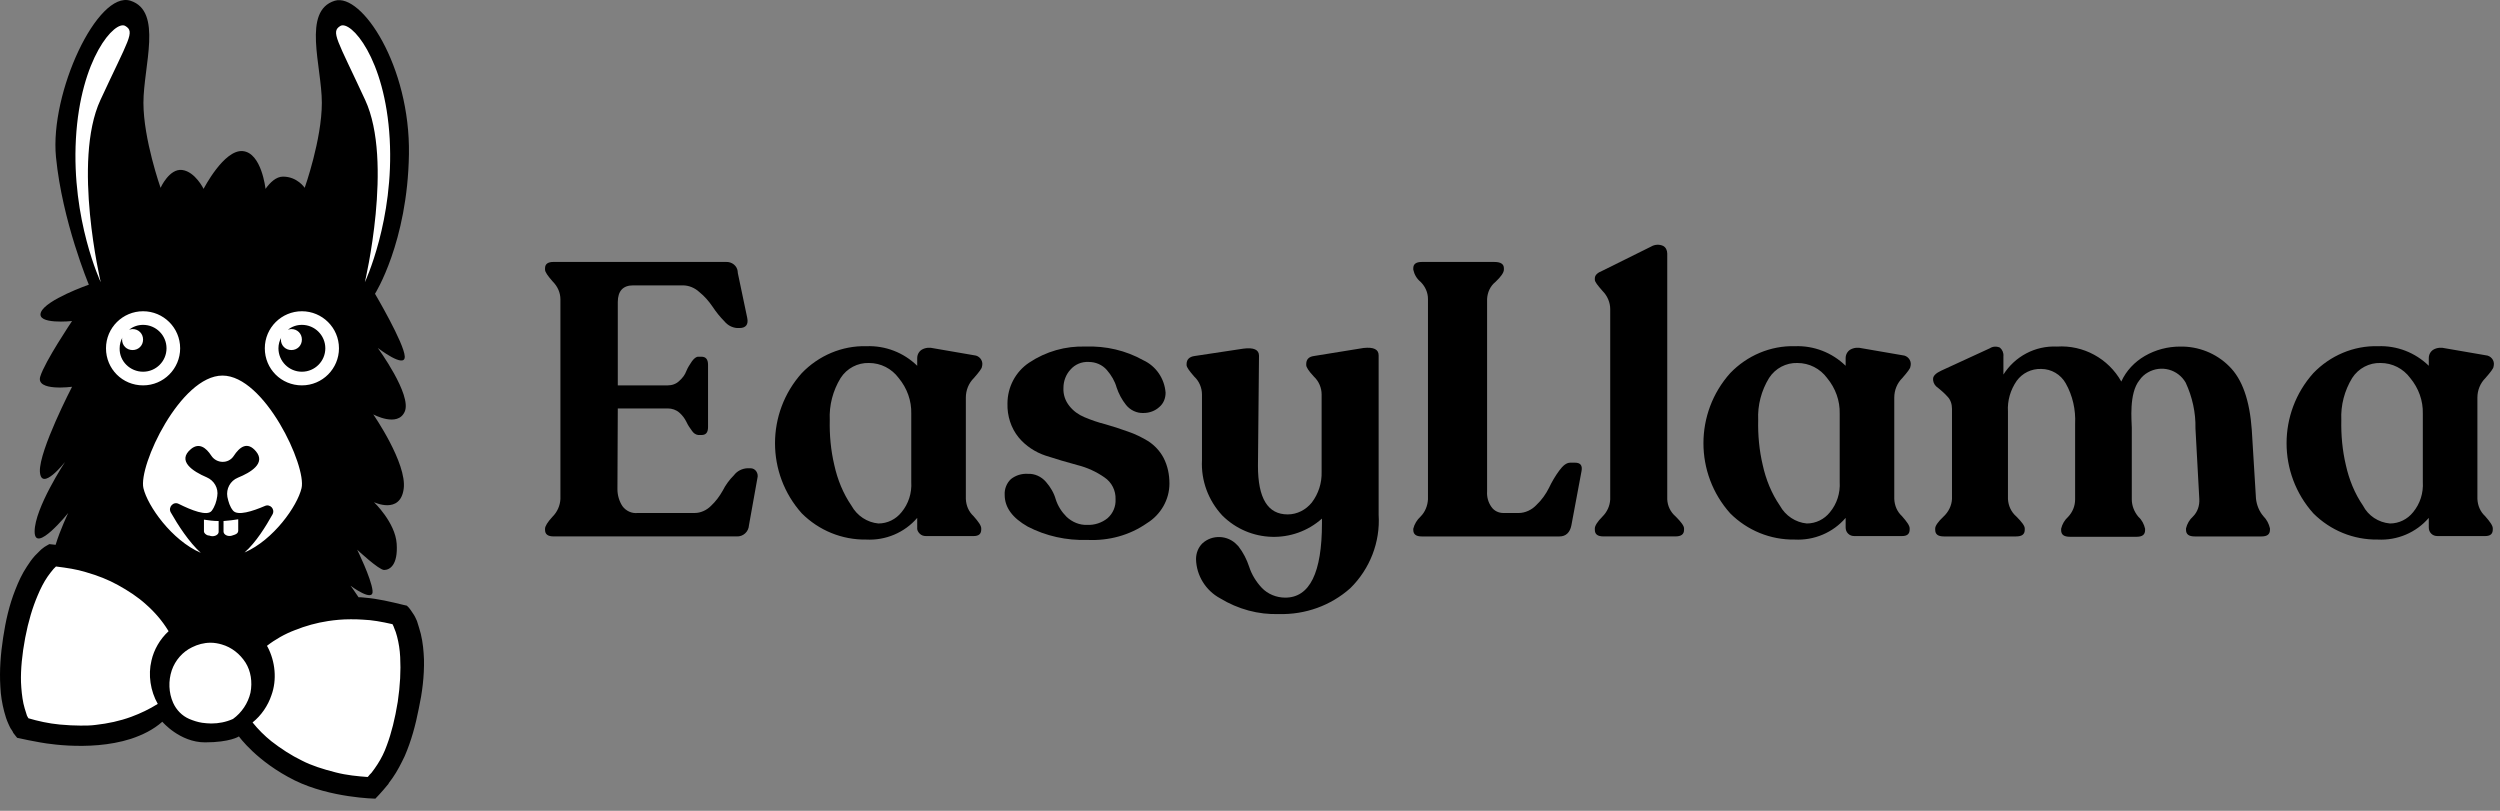 <?xml version="1.0" encoding="UTF-8"?>
<svg xmlns="http://www.w3.org/2000/svg" width="148" height="48" viewBox="0 0 148 48" fill="none">
  <rect x="0" y="0" width="148" height="48" fill="#808080" stroke="none"/>
  <path d="M5.5 17C1.9 7.4 5 2.333 7 1L8.5 2C8.167 3 7.5 5.1 7.5 5.5C7.5 5.9 7.833 11.333 8 14L17 15.5L20.5 11.5L19 2.5L20 1C21 1.167 23.1 2.3 23.5 5.5C23.9 8.7 23 13.833 22.5 16L21 17.5L19.5 36H23.5L24.5 39C24.667 41.5 24.2 46.5 21 46.5C17.8 46.5 15.333 44.167 14.5 43H11.5L9.5 42L6.5 43.5H2L0.5 42V37L3 33.5C3.667 33 5.6 26.4 6 26C6.5 25.5 5.5 22.5 5.5 17Z" fill="white"></path>
  <path d="M32.783 31.756C32.431 31.756 32.266 31.632 32.266 31.363V31.301C32.266 31.156 32.411 30.908 32.721 30.576C32.99 30.307 33.156 29.935 33.177 29.541V17.722C33.177 17.329 33.011 16.956 32.721 16.666C32.431 16.335 32.266 16.107 32.266 15.963V15.88C32.266 15.631 32.431 15.507 32.763 15.507H42.972C43.324 15.486 43.656 15.735 43.676 16.107C43.676 16.128 43.676 16.128 43.676 16.149L44.236 18.819C44.318 19.212 44.153 19.419 43.78 19.419H43.635C43.345 19.399 43.076 19.254 42.889 19.026C42.62 18.757 42.392 18.467 42.185 18.157C41.958 17.825 41.709 17.536 41.398 17.287C41.129 17.039 40.777 16.894 40.425 16.894H37.484C36.884 16.894 36.573 17.225 36.573 17.887V22.814H39.535C39.783 22.814 40.032 22.731 40.218 22.545C40.404 22.379 40.549 22.193 40.632 21.965C40.715 21.758 40.839 21.572 40.964 21.386C41.088 21.22 41.212 21.117 41.336 21.117H41.523C41.792 21.117 41.916 21.282 41.916 21.593V25.277C41.916 25.608 41.792 25.753 41.523 25.753H41.336C41.171 25.733 41.046 25.629 40.964 25.505C40.839 25.339 40.715 25.153 40.632 24.967C40.529 24.76 40.384 24.573 40.218 24.429C40.032 24.263 39.783 24.18 39.535 24.18H36.573L36.552 28.962C36.552 29.314 36.656 29.666 36.842 29.956C37.049 30.245 37.401 30.411 37.754 30.369H41.129C41.481 30.369 41.833 30.204 42.082 29.956C42.372 29.686 42.599 29.376 42.786 29.045C42.952 28.713 43.179 28.403 43.449 28.134C43.635 27.886 43.925 27.741 44.236 27.72H44.422C44.567 27.72 44.691 27.782 44.774 27.906C44.857 28.03 44.877 28.175 44.836 28.32L44.339 31.094C44.318 31.487 43.987 31.777 43.614 31.756H32.783Z" fill="black"></path>
  <path d="M58.13 21.716C58.13 21.799 57.965 22.027 57.654 22.379C57.343 22.689 57.178 23.103 57.178 23.538V29.541C57.198 29.934 57.343 30.286 57.633 30.555C57.923 30.886 58.089 31.114 58.089 31.28V31.342C58.089 31.611 57.944 31.735 57.633 31.735H54.817C54.672 31.735 54.548 31.694 54.444 31.59C54.34 31.487 54.278 31.362 54.299 31.218V30.659C53.554 31.528 52.435 32.004 51.276 31.942C49.847 31.963 48.48 31.404 47.465 30.39C45.353 28.03 45.353 24.449 47.465 22.089C48.459 21.054 49.847 20.454 51.296 20.495C52.415 20.454 53.492 20.868 54.299 21.654V21.199C54.299 20.992 54.403 20.805 54.568 20.702C54.775 20.578 55.045 20.557 55.273 20.619L57.675 21.033C57.965 21.054 58.193 21.323 58.151 21.613L58.13 21.716ZM52 30.99C52.539 30.99 53.036 30.741 53.367 30.327C53.781 29.831 53.989 29.189 53.947 28.526V24.49C53.968 23.724 53.699 22.979 53.202 22.379C52.787 21.82 52.145 21.489 51.441 21.489C50.779 21.468 50.137 21.799 49.764 22.379C49.308 23.124 49.08 23.993 49.122 24.863C49.101 25.753 49.184 26.663 49.391 27.533C49.577 28.382 49.909 29.21 50.406 29.934C50.737 30.534 51.338 30.928 52 30.99Z" fill="black"></path>
  <path d="M64.364 31.963C63.142 32.004 61.92 31.735 60.843 31.176C59.932 30.659 59.477 30.038 59.477 29.293C59.456 28.941 59.601 28.589 59.849 28.361C60.139 28.133 60.491 28.03 60.843 28.051C61.258 28.03 61.651 28.216 61.92 28.527C62.19 28.837 62.397 29.189 62.5 29.562C62.624 29.955 62.852 30.307 63.142 30.597C63.473 30.907 63.908 31.093 64.364 31.073C64.799 31.093 65.234 30.948 65.565 30.679C65.896 30.39 66.062 29.976 66.041 29.562C66.062 29.044 65.814 28.547 65.379 28.258C64.902 27.926 64.364 27.678 63.784 27.533C63.163 27.367 62.541 27.181 61.9 26.974C61.278 26.767 60.719 26.395 60.305 25.898C59.849 25.339 59.621 24.614 59.642 23.89C59.642 22.917 60.118 22.006 60.926 21.468C61.92 20.806 63.08 20.474 64.281 20.516C65.462 20.474 66.642 20.744 67.677 21.323C68.444 21.675 68.941 22.42 69.003 23.248C69.003 23.579 68.879 23.89 68.63 24.097C68.382 24.325 68.05 24.449 67.698 24.449C67.305 24.47 66.911 24.283 66.663 23.973C66.414 23.662 66.228 23.31 66.103 22.938C66 22.565 65.793 22.213 65.524 21.903C65.254 21.592 64.861 21.427 64.447 21.427C64.033 21.406 63.639 21.572 63.37 21.882C63.101 22.172 62.956 22.565 62.956 22.958C62.935 23.352 63.059 23.724 63.308 24.035C63.536 24.325 63.846 24.552 64.198 24.697C64.592 24.863 65.006 25.008 65.42 25.111C65.855 25.235 66.311 25.38 66.766 25.546C67.201 25.691 67.615 25.898 67.988 26.125C68.361 26.374 68.671 26.705 68.879 27.098C69.127 27.575 69.231 28.092 69.231 28.63C69.231 29.582 68.713 30.472 67.905 30.969C66.87 31.694 65.627 32.025 64.364 31.963Z" fill="black"></path>
  <path d="M80.725 20.6C81.326 20.538 81.615 20.683 81.615 21.035V30.474C81.719 32.088 81.098 33.682 79.938 34.821C78.778 35.856 77.266 36.394 75.713 36.352C74.492 36.394 73.29 36.063 72.234 35.421C71.385 34.965 70.826 34.075 70.805 33.103C70.805 32.751 70.93 32.419 71.178 32.171C71.758 31.633 72.69 31.674 73.228 32.254C73.249 32.275 73.29 32.316 73.311 32.337C73.601 32.709 73.808 33.123 73.953 33.558C74.098 34.013 74.367 34.448 74.699 34.8C75.051 35.172 75.568 35.38 76.086 35.38C77.536 35.38 78.26 33.91 78.26 30.971V30.701C76.562 32.212 73.974 32.13 72.358 30.515C71.53 29.625 71.095 28.445 71.157 27.244V23.353C71.157 22.96 70.992 22.566 70.702 22.297C70.412 21.966 70.246 21.738 70.246 21.614V21.552C70.246 21.283 70.412 21.117 70.722 21.076L73.601 20.641C74.222 20.558 74.533 20.703 74.533 21.055L74.471 27.576C74.471 29.501 75.051 30.453 76.231 30.453C76.79 30.453 77.308 30.184 77.66 29.749C78.053 29.232 78.26 28.59 78.24 27.928V23.353C78.24 22.96 78.074 22.566 77.784 22.297C77.474 21.966 77.329 21.738 77.329 21.614V21.552C77.329 21.283 77.474 21.117 77.784 21.076L80.725 20.6Z" fill="black"></path>
  <path d="M84.163 31.757C83.832 31.757 83.666 31.633 83.666 31.364V31.302C83.728 31.033 83.894 30.764 84.101 30.577C84.37 30.308 84.515 29.936 84.536 29.563V17.702C84.536 17.309 84.37 16.957 84.101 16.688C83.873 16.501 83.728 16.253 83.666 15.963V15.88C83.666 15.632 83.832 15.508 84.163 15.508H88.471C88.843 15.508 89.03 15.632 89.03 15.88V15.963C89.03 16.129 88.864 16.377 88.533 16.688C88.222 16.936 88.056 17.309 88.036 17.702V29.087C88.015 29.418 88.098 29.729 88.284 29.998C88.45 30.246 88.719 30.37 89.009 30.37H89.9C90.293 30.37 90.686 30.184 90.956 29.894C91.266 29.604 91.515 29.252 91.701 28.88C91.867 28.528 92.074 28.176 92.302 27.866C92.529 27.555 92.737 27.39 92.964 27.39H93.234C93.565 27.39 93.689 27.555 93.627 27.886L93.027 31.095C92.944 31.529 92.695 31.757 92.323 31.757H84.163Z" fill="black"></path>
  <path d="M94.932 31.756C94.58 31.756 94.414 31.632 94.414 31.363V31.28C94.414 31.135 94.559 30.887 94.87 30.576C95.139 30.307 95.305 29.955 95.325 29.562V18.301C95.325 17.908 95.16 17.515 94.87 17.225C94.58 16.894 94.414 16.687 94.414 16.562V16.48C94.414 16.293 94.559 16.148 94.87 16.024L97.748 14.596C97.955 14.472 98.225 14.451 98.452 14.555C98.618 14.637 98.701 14.824 98.701 15.01V29.562C98.722 29.955 98.887 30.307 99.198 30.576C99.529 30.907 99.695 31.135 99.695 31.28V31.363C99.695 31.632 99.529 31.756 99.177 31.756H94.932Z" fill="black"></path>
  <path d="M113.093 21.716C113.093 21.799 112.928 22.027 112.617 22.379C112.306 22.689 112.141 23.103 112.141 23.538V29.541C112.161 29.934 112.306 30.286 112.596 30.555C112.886 30.886 113.052 31.114 113.052 31.28V31.342C113.052 31.611 112.907 31.735 112.596 31.735H109.78C109.635 31.735 109.511 31.694 109.407 31.59C109.303 31.487 109.262 31.362 109.262 31.218V30.659C108.516 31.528 107.398 32.004 106.238 31.942C104.81 31.963 103.443 31.404 102.428 30.39C100.316 28.03 100.316 24.449 102.428 22.089C103.422 21.054 104.81 20.454 106.259 20.495C107.377 20.454 108.454 20.868 109.262 21.654V21.199C109.262 20.992 109.366 20.805 109.531 20.702C109.738 20.578 110.008 20.557 110.235 20.619L112.638 21.033C112.928 21.054 113.155 21.323 113.114 21.613L113.093 21.716ZM106.963 30.99C107.502 30.99 107.999 30.741 108.33 30.327C108.744 29.831 108.951 29.189 108.91 28.526V24.49C108.931 23.724 108.661 22.979 108.164 22.379C107.75 21.82 107.108 21.489 106.404 21.489C105.741 21.468 105.099 21.799 104.727 22.379C104.271 23.124 104.043 23.993 104.085 24.863C104.064 25.753 104.147 26.663 104.354 27.533C104.54 28.382 104.872 29.21 105.369 29.934C105.7 30.534 106.301 30.928 106.963 30.99Z" fill="black"></path>
  <path d="M133.554 29.521C133.595 29.894 133.74 30.266 133.989 30.556C134.196 30.763 134.32 31.012 134.382 31.281V31.363C134.382 31.633 134.217 31.757 133.885 31.757H129.93C129.578 31.757 129.412 31.633 129.412 31.363V31.281C129.474 31.012 129.619 30.763 129.826 30.577C130.096 30.308 130.22 29.935 130.199 29.542L129.971 25.36C129.992 24.429 129.785 23.497 129.391 22.649C128.936 21.862 127.942 21.593 127.155 22.049C126.968 22.152 126.782 22.318 126.658 22.504C126.016 23.291 126.202 24.946 126.202 25.319V29.562C126.202 29.935 126.347 30.308 126.596 30.598C126.803 30.784 126.927 31.032 126.989 31.301V31.384C126.989 31.653 126.824 31.777 126.492 31.777H122.537C122.185 31.777 122.019 31.653 122.019 31.384V31.301C122.081 31.032 122.226 30.784 122.433 30.598C122.702 30.308 122.847 29.956 122.847 29.562V25.091C122.889 24.263 122.702 23.415 122.288 22.69C121.998 22.173 121.439 21.841 120.839 21.841C120.259 21.821 119.72 22.09 119.389 22.545C119.016 23.084 118.83 23.725 118.871 24.367V29.542C118.892 29.935 119.058 30.308 119.368 30.577C119.7 30.908 119.865 31.136 119.865 31.281V31.363C119.865 31.633 119.7 31.757 119.348 31.757H115.081C114.729 31.757 114.564 31.633 114.564 31.363V31.281C114.564 31.136 114.729 30.887 115.061 30.577C115.351 30.308 115.537 29.935 115.558 29.542V24.201C115.558 23.932 115.475 23.663 115.289 23.477C115.123 23.291 114.936 23.125 114.729 22.959C114.564 22.856 114.46 22.69 114.439 22.504V22.421C114.439 22.256 114.605 22.09 114.916 21.945L117.794 20.62C117.981 20.496 118.209 20.496 118.395 20.579C118.54 20.703 118.623 20.889 118.602 21.096V22.173C119.285 21.096 120.487 20.455 121.77 20.517C123.324 20.413 124.815 21.221 125.581 22.587C125.871 21.945 126.368 21.427 126.968 21.076C127.61 20.703 128.335 20.517 129.06 20.517C130.137 20.496 131.193 20.91 131.959 21.676C132.746 22.442 133.181 23.704 133.305 25.443L133.554 29.521Z" fill="black"></path>
  <path d="M147.615 21.716C147.615 21.799 147.449 22.027 147.138 22.379C146.828 22.689 146.662 23.103 146.662 23.538V29.541C146.683 29.934 146.828 30.286 147.118 30.555C147.408 30.886 147.573 31.114 147.573 31.28V31.342C147.573 31.611 147.428 31.735 147.118 31.735H144.301C144.156 31.735 144.032 31.694 143.928 31.59C143.825 31.487 143.784 31.362 143.784 31.218V30.659C143.038 31.528 141.92 32.004 140.76 31.942C139.331 31.963 137.964 31.404 136.949 30.39C134.837 28.03 134.837 24.449 136.949 22.089C137.944 21.054 139.331 20.454 140.781 20.495C141.899 20.454 142.976 20.868 143.784 21.654V21.199C143.784 20.992 143.887 20.805 144.053 20.702C144.26 20.578 144.529 20.557 144.757 20.619L147.159 21.033C147.449 21.054 147.677 21.323 147.635 21.613L147.615 21.716ZM141.485 30.99C142.023 30.99 142.52 30.741 142.852 30.327C143.266 29.831 143.473 29.189 143.431 28.526V24.49C143.452 23.724 143.183 22.979 142.686 22.379C142.272 21.82 141.63 21.489 140.926 21.489C140.263 21.468 139.621 21.799 139.248 22.379C138.793 23.124 138.565 23.993 138.606 24.863C138.586 25.753 138.668 26.663 138.875 27.533C139.062 28.382 139.393 29.21 139.89 29.934C140.201 30.534 140.801 30.928 141.485 30.99Z" fill="black"></path>
  <path d="M25.1 39.042C25.079 38.546 25.038 38.049 24.913 37.531C24.851 37.283 24.768 37.035 24.686 36.766C24.623 36.641 24.582 36.517 24.499 36.393C24.458 36.331 24.416 36.269 24.375 36.207C24.333 36.145 24.292 36.082 24.209 35.979L24.085 35.855L23.898 35.813C23.132 35.627 22.366 35.441 21.579 35.379C21.455 35.358 21.331 35.358 21.227 35.358C20.958 34.944 20.751 34.675 20.751 34.675C20.751 34.675 22.138 35.71 22.055 34.965C21.973 34.219 21.144 32.543 21.144 32.543C21.144 32.543 22.428 33.743 22.739 33.743C23.07 33.743 23.567 33.454 23.484 32.191C23.401 30.928 22.138 29.728 22.138 29.728C22.138 29.728 23.691 30.473 23.898 28.941C24.106 27.43 22.097 24.532 22.097 24.532C22.097 24.532 23.547 25.319 23.961 24.366C24.395 23.373 22.366 20.599 22.366 20.599C22.366 20.599 24.002 21.862 23.961 21.096C23.919 20.309 22.2 17.391 22.2 17.391C22.2 17.391 24.126 14.348 24.209 9.131C24.292 3.915 21.413 -0.432 19.819 0.044C17.872 0.644 19.053 3.915 19.053 6.089C19.053 8.262 18.038 11.119 18.038 11.119C18.038 11.119 17.603 10.456 16.754 10.456C16.34 10.456 15.988 10.808 15.718 11.181C15.718 11.181 15.491 9.049 14.372 8.945C13.254 8.842 12.053 11.181 12.053 11.181C12.053 11.181 11.556 10.166 10.79 10.063C10.023 9.959 9.506 11.119 9.506 11.119C9.506 11.119 8.491 8.241 8.491 6.089C8.491 3.915 9.651 0.665 7.725 0.044C5.778 -0.577 2.941 5.488 3.314 9.297C3.686 13.106 5.26 16.852 5.26 16.852C5.26 16.852 2.713 17.742 2.423 18.488C2.133 19.233 4.266 19.005 4.266 19.005C4.266 19.005 2.651 21.406 2.382 22.296C2.112 23.186 4.266 22.897 4.266 22.897C4.266 22.897 2.32 26.643 2.361 27.906C2.423 29.169 3.852 27.347 3.852 27.347C3.852 27.347 2.05 30.079 2.05 31.466C2.05 32.833 4.038 30.369 4.038 30.369C4.038 30.369 3.562 31.363 3.293 32.253C3.231 32.253 3.169 32.232 3.107 32.232L2.92 32.212L2.775 32.294C2.651 32.356 2.61 32.398 2.527 32.46C2.465 32.501 2.402 32.563 2.361 32.605C2.257 32.708 2.154 32.812 2.071 32.895C1.885 33.102 1.74 33.309 1.595 33.536C1.305 33.971 1.098 34.426 0.911 34.903C0.539 35.834 0.332 36.786 0.187 37.738C0.042 38.691 -0.041 39.663 0.021 40.657C0.042 41.154 0.124 41.651 0.249 42.127C0.311 42.375 0.394 42.624 0.497 42.851C0.559 42.975 0.601 43.1 0.684 43.203C0.725 43.265 0.766 43.327 0.787 43.389C0.829 43.452 0.87 43.493 0.932 43.576L1.015 43.679L1.118 43.7C1.491 43.783 1.885 43.865 2.257 43.928C2.257 43.928 5.219 44.549 7.745 43.741C8.429 43.514 9.071 43.203 9.609 42.727C9.609 42.727 10.645 43.948 12.136 43.948C13.627 43.948 14.145 43.596 14.145 43.596C14.145 43.596 15.201 45.087 17.458 46.205C19.57 47.24 22.221 47.281 22.221 47.281C22.221 47.281 22.573 46.929 23.008 46.391V46.37C23.091 46.267 23.153 46.163 23.236 46.06C23.526 45.646 23.753 45.19 23.961 44.756C24.354 43.845 24.603 42.913 24.789 41.961C24.996 41.009 25.12 40.036 25.1 39.042ZM20.15 1.535C20.751 1.183 22.801 3.418 23.07 8.221C23.339 13.023 21.6 16.707 21.6 16.707C21.6 16.707 23.298 9.545 21.62 5.923C19.943 2.3 19.57 1.886 20.15 1.535ZM17.872 18.426C19.073 18.426 20.067 19.398 20.067 20.62C20.067 21.82 19.094 22.814 17.872 22.814C16.65 22.814 15.677 21.841 15.677 20.62C15.677 19.398 16.671 18.426 17.872 18.426ZM13.171 22.234C15.656 22.234 18.162 27.596 17.851 28.9C17.603 29.955 16.195 31.963 14.476 32.708C15.159 32.108 15.739 31.156 16.133 30.452C16.298 30.142 15.988 29.81 15.677 29.955C14.952 30.266 14.062 30.556 13.793 30.224C13.606 29.997 13.523 29.707 13.461 29.417C13.378 28.941 13.627 28.465 14.082 28.279C14.849 27.968 15.739 27.43 15.159 26.726C14.642 26.105 14.186 26.457 13.834 26.995C13.523 27.471 12.819 27.451 12.508 26.975C12.198 26.498 11.784 26.188 11.307 26.581C10.458 27.285 11.411 27.906 12.239 28.258C12.674 28.444 12.943 28.9 12.861 29.376C12.819 29.686 12.716 29.997 12.529 30.245C12.26 30.576 11.328 30.204 10.582 29.831C10.272 29.666 9.941 30.017 10.106 30.328C10.541 31.094 11.183 32.087 11.887 32.729C10.168 31.984 8.739 29.955 8.491 28.9C8.18 27.575 10.686 22.234 13.171 22.234ZM14.103 30.742V31.425C14.103 31.529 14.02 31.611 13.896 31.653C13.834 31.673 13.772 31.694 13.71 31.715C13.482 31.777 13.233 31.653 13.233 31.466V30.845C13.544 30.825 13.834 30.783 14.103 30.742ZM12.943 30.845V31.487C12.943 31.653 12.716 31.777 12.488 31.735C12.426 31.715 12.364 31.694 12.301 31.694C12.177 31.653 12.074 31.549 12.074 31.466V30.763C12.343 30.804 12.633 30.845 12.943 30.845ZM8.47 18.426C9.671 18.426 10.665 19.398 10.665 20.62C10.665 21.82 9.692 22.814 8.47 22.814C7.248 22.814 6.275 21.841 6.275 20.62C6.275 19.398 7.269 18.426 8.47 18.426ZM4.494 8.221C4.763 3.418 6.813 1.183 7.414 1.535C8.015 1.886 7.621 2.3 5.944 5.923C4.266 9.545 5.964 16.707 5.964 16.707C5.964 16.707 4.225 13.023 4.494 8.221ZM8.967 39.105C8.76 39.953 8.905 40.906 9.34 41.671C8.843 41.982 8.325 42.23 7.766 42.437C7.083 42.686 6.399 42.831 5.674 42.913C5.385 42.955 5.074 42.955 4.763 42.955C4.391 42.955 3.997 42.934 3.541 42.893C2.879 42.831 2.237 42.686 1.678 42.52C1.678 42.499 1.657 42.479 1.657 42.479C1.615 42.417 1.574 42.334 1.553 42.23C1.491 42.044 1.429 41.837 1.388 41.651C1.305 41.257 1.263 40.823 1.243 40.388C1.222 39.622 1.305 38.753 1.491 37.759C1.678 36.786 1.926 35.958 2.237 35.234C2.402 34.84 2.589 34.468 2.817 34.137C2.92 33.992 3.044 33.826 3.169 33.681C3.231 33.619 3.272 33.578 3.314 33.536C3.976 33.619 4.535 33.702 5.074 33.868C5.799 34.075 6.42 34.323 6.979 34.633C7.58 34.965 8.16 35.337 8.657 35.793C9.174 36.248 9.609 36.766 9.941 37.304L9.982 37.366C9.464 37.842 9.112 38.463 8.967 39.105ZM14.828 41.009C14.683 41.63 14.31 42.189 13.793 42.562C13.378 42.748 12.943 42.831 12.508 42.831C12.322 42.831 12.156 42.81 11.97 42.789C11.701 42.748 11.452 42.665 11.204 42.562C10.769 42.375 10.438 42.023 10.251 41.609C9.982 41.009 9.961 40.305 10.168 39.684C10.375 39.084 10.81 38.587 11.37 38.318C11.701 38.152 12.074 38.049 12.467 38.049C12.695 38.049 12.923 38.09 13.13 38.152C13.71 38.318 14.207 38.711 14.538 39.229C14.849 39.726 14.952 40.367 14.828 41.009ZM23.547 41.547C23.381 42.562 23.174 43.389 22.904 44.114C22.759 44.528 22.573 44.901 22.345 45.252C22.242 45.418 22.117 45.584 21.993 45.749C21.91 45.832 21.848 45.894 21.807 45.956C21.786 45.977 21.786 45.977 21.765 45.998C21.186 45.956 20.523 45.894 19.881 45.728C19.073 45.522 18.431 45.315 17.872 45.025C17.23 44.714 16.63 44.321 16.07 43.886C15.656 43.555 15.284 43.182 14.952 42.769C15.47 42.355 15.863 41.775 16.07 41.154C16.402 40.243 16.298 39.167 15.843 38.297C15.822 38.277 15.822 38.256 15.801 38.235C16.277 37.863 16.857 37.531 17.458 37.304C18.079 37.055 18.742 36.869 19.425 36.766C19.84 36.703 20.274 36.662 20.751 36.662C20.979 36.662 21.227 36.662 21.476 36.683C22.035 36.703 22.594 36.807 23.236 36.952C23.256 37.014 23.298 37.055 23.319 37.138C23.401 37.324 23.464 37.511 23.505 37.676C23.609 38.07 23.671 38.484 23.691 38.898C23.733 39.705 23.691 40.574 23.547 41.547Z" fill="black"></path>
  <path d="M17.872 22.006C18.638 22.006 19.259 21.385 19.259 20.619C19.259 19.853 18.638 19.232 17.872 19.232C17.561 19.232 17.271 19.336 17.044 19.522C17.106 19.502 17.189 19.481 17.251 19.481C17.603 19.481 17.872 19.75 17.872 20.102C17.872 20.454 17.603 20.723 17.251 20.723C16.899 20.723 16.629 20.454 16.629 20.102C16.629 20.06 16.629 20.019 16.65 19.978C16.547 20.164 16.484 20.392 16.484 20.619C16.484 21.385 17.106 22.006 17.872 22.006Z" fill="black"></path>
  <path d="M8.47 22.006C9.236 22.006 9.858 21.385 9.858 20.619C9.858 19.853 9.236 19.232 8.47 19.232C8.159 19.232 7.869 19.336 7.642 19.522C7.704 19.502 7.787 19.481 7.849 19.481C8.201 19.481 8.47 19.75 8.47 20.102C8.47 20.454 8.201 20.723 7.849 20.723C7.497 20.723 7.227 20.454 7.227 20.102C7.227 20.06 7.227 20.019 7.248 19.978C7.145 20.164 7.083 20.392 7.083 20.619C7.062 21.385 7.704 22.006 8.47 22.006Z" fill="black"></path>
</svg>
